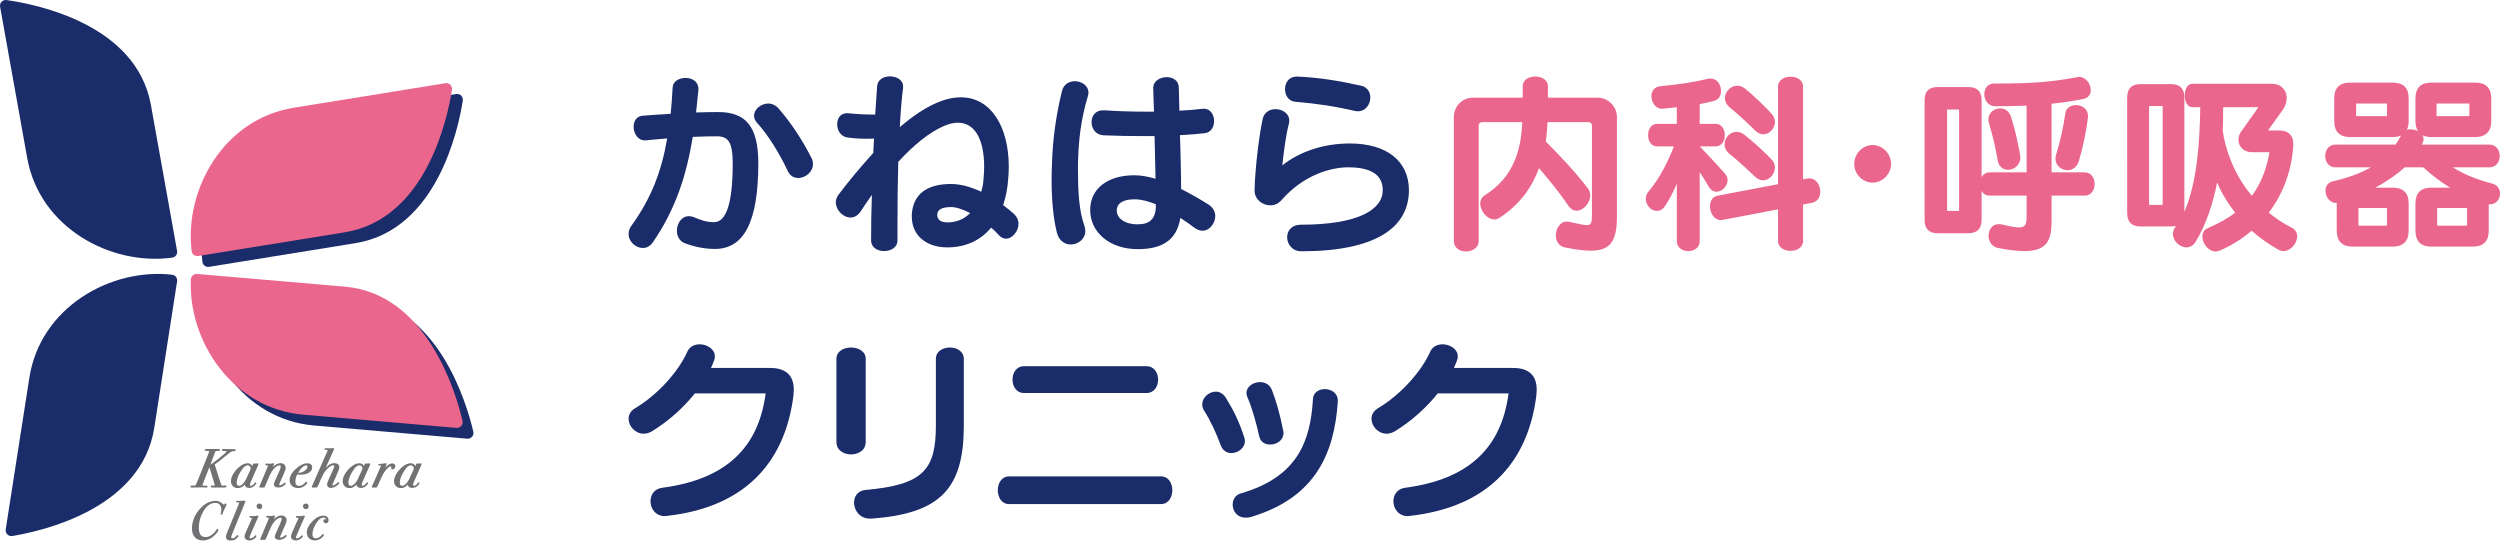 <?xml version="1.0" encoding="utf-8"?>
<!-- Generator: Adobe Illustrator 16.2.1, SVG Export Plug-In . SVG Version: 6.00 Build 0)  -->
<!DOCTYPE svg PUBLIC "-//W3C//DTD SVG 1.1//EN" "http://www.w3.org/Graphics/SVG/1.1/DTD/svg11.dtd">
<svg version="1.1" xmlns="http://www.w3.org/2000/svg" xmlns:xlink="http://www.w3.org/1999/xlink" x="0px" y="0px" width="740px"
	 height="160px" viewBox="0 0 740 160" enable-background="new 0 0 740 160" xml:space="preserve">
<g id="レイヤー_1">
</g>
<g id="ヘッダー">
	<g>
		<g>
			<path fill="#1A2C69" d="M61.875,78.983c-0.959,0.154-1.844-0.528-1.959-1.494c-2.148-18.035,9.34-39.019,30.238-42.398
				l44.889-7.259c1.141-0.185,2.125,0.796,1.945,1.938c-1.342,8.569-7.703,38.312-31.781,42.206L61.875,78.983z"/>
			<path fill="#1A2C69" d="M61.539,84.289c-0.969-0.085-1.799,0.663-1.844,1.634c-0.801,18.145,12.219,38.216,33.309,40.03
				l45.305,3.899c1.15,0.099,2.061-0.953,1.797-2.077c-1.975-8.444-10.535-37.634-34.834-39.724L61.539,84.289z"/>
			<path fill="#1A2C69" d="M52.418,74.278c0.174,0.958-0.494,1.854-1.459,1.986c-17.994,2.456-39.174-8.674-42.908-29.51
				L0.027,1.996c-0.205-1.137,0.76-2.139,1.902-1.979c8.592,1.195,38.439,7.05,42.742,31.059L52.418,74.278z"/>
			<path fill="#1A2C69" d="M52.424,83.263c0.152-0.962-0.537-1.842-1.504-1.952c-18.045-2.048-38.965,9.561-42.225,30.478
				l-7.006,44.931c-0.178,1.14,0.809,2.118,1.949,1.934c8.561-1.39,38.268-7.921,42.025-32.02L52.424,83.263z"/>
			<path fill="#EB668D" d="M58.672,75.778c-0.957,0.156-1.844-0.526-1.957-1.494c-2.152-18.033,9.338-39.017,30.234-42.396
				l44.891-7.259c1.141-0.185,2.125,0.796,1.947,1.938c-1.344,8.569-7.705,38.312-31.785,42.206L58.672,75.778z"/>
			<path fill="#EB668D" d="M58.336,81.085c-0.969-0.084-1.799,0.662-1.844,1.637c-0.803,18.143,12.219,38.215,33.309,40.028
				l45.305,3.899c1.15,0.098,2.061-0.953,1.797-2.078c-1.975-8.445-10.533-37.633-34.834-39.725L58.336,81.085z"/>
			<path fill="#737074" d="M61,144.321c0.393,0,0.453-0.185,0.453-0.293c0-0.277-0.42-0.277-0.598-0.277H60.25
				c-0.312,0-0.312-0.104-0.312-0.153c0.002-0.039,0.047-0.232,0.406-1.146l1.496-3.819c0.059-0.151,0.102-0.246,0.129-0.304
				c0.043,0.074,0.102,0.215,0.18,0.486l1.227,4.083c0.105,0.383,0.176,0.639,0.199,0.729c0,0.046,0,0.124-0.23,0.124h-0.213
				c-0.107-0.031-0.227-0.047-0.359-0.047c-0.35,0-0.373,0.241-0.373,0.316c0,0.199,0.184,0.301,0.547,0.301h3.381
				c0.203,0,0.734-0.002,0.734-0.341c0-0.133-0.084-0.276-0.324-0.276h-0.158c-0.014,0-0.025,0.001-0.039,0.006
				c-0.107,0.028-0.199,0.041-0.279,0.041h-0.127c-0.396,0-0.512-0.071-0.543-0.103c-0.039-0.035-0.145-0.182-0.334-0.8
				l-1.594-4.991l-0.115-0.338c0.031-0.046,0.152-0.181,0.609-0.479c0.277-0.181,0.547-0.378,0.795-0.586l1.211-0.992
				c1.098-0.898,1.779-1.438,2.029-1.604c0.324-0.218,0.648-0.328,0.967-0.328c0.186,0,0.631,0,0.631-0.292
				s-0.459-0.292-0.678-0.292c-0.582,0-1.17-0.006-1.768-0.018c-0.598-0.011-0.914-0.015-0.959-0.015h-0.221
				c-0.408,0-0.451,0.238-0.451,0.339c0,0.062,0.021,0.262,0.338,0.262l0.27-0.002c0.082-0.008,0.203-0.014,0.354-0.014
				c0.131,0,0.346,0.016,0.346,0.121c0,0.101-0.047,0.198-0.137,0.297c-0.117,0.125-0.443,0.424-1.34,1.149l-1.383,1.131
				l-0.52,0.408l-1.094,0.767c-0.098,0.045-0.188,0.096-0.262,0.151c0.012-0.03,0.023-0.062,0.037-0.091l1.018-2.736l0.33-0.909
				c0.051-0.127,0.158-0.213,0.33-0.261c0.121-0.031,0.307-0.051,0.559-0.061c0.219-0.006,0.625-0.017,0.625-0.283
				c0-0.248-0.373-0.269-0.754-0.269h-3.094c-0.398,0-0.787,0.021-0.787,0.275c0,0.061,0.025,0.117,0.068,0.161
				c0.068,0.067,0.201,0.133,0.648,0.133c0.037,0,0.08,0,0.127-0.002c0.393-0.004,0.484,0.063,0.52,0.095
				c0.012,0.011,0.018,0.023,0.021,0.04c-0.105,0.313-0.25,0.704-0.436,1.159l-2.9,7.284c-0.348,0.883-0.508,1.233-0.586,1.378
				c-0.074,0.146-0.121,0.194-0.141,0.208c-0.043,0.039-0.176,0.105-0.568,0.105h-0.574c-0.346,0-0.371,0.225-0.371,0.292
				c0,0.084,0.039,0.278,0.391,0.278l3.131-0.049L61,144.321z"/>
			<path fill="#737074" d="M68.357,142.438c0,0.588,0.191,1.081,0.57,1.465c0.377,0.383,0.869,0.577,1.461,0.577
				c0.764,0,1.459-0.35,2.066-1.039c0.006,0.295,0.131,0.536,0.367,0.719c0.232,0.182,0.533,0.271,0.896,0.271
				c0.691,0,1.289-0.268,1.781-0.797c0.271-0.293,0.391-0.495,0.391-0.659c0-0.125-0.086-0.212-0.211-0.212
				c-0.117,0-0.211,0.095-0.312,0.239c-0.383,0.527-0.76,0.796-1.121,0.796c-0.195,0-0.266-0.069-0.266-0.264
				c0-0.222,0.098-0.555,0.287-0.99l2.104-4.767c0.135-0.294,0.145-0.352,0.145-0.396c0-0.157-0.1-0.262-0.248-0.262
				c-0.057,0-0.119,0.019-0.164,0.048c-0.109,0.042-0.279,0.064-0.486,0.064c-0.039,0-0.104-0.012-0.195-0.029
				c-0.076-0.016-0.176-0.035-0.219-0.035c-0.172,0-0.279,0.18-0.361,0.34l-0.217,0.46c-0.207-0.558-0.678-0.848-1.383-0.848
				c-0.799,0-1.68,0.419-2.619,1.247c-0.68,0.606-1.234,1.283-1.643,2.009C68.568,141.119,68.357,141.813,68.357,142.438
				 M70.803,143.799c-0.32,0-0.744-0.097-0.744-0.932c0-0.569,0.168-1.249,0.498-2.016c0.33-0.772,0.779-1.518,1.332-2.217
				c0.469-0.593,0.932-0.881,1.418-0.881c0.268,0,0.48,0.082,0.648,0.256c0.17,0.176,0.256,0.401,0.256,0.691
				c0,0.062-0.035,0.209-0.197,0.558l-1.238,2.67c-0.262,0.543-0.586,0.999-0.967,1.354
				C71.439,143.626,71.102,143.799,70.803,143.799 M76.365,137.383"/>
			<path fill="#737074" d="M77.004,144.306h1.082c0.23,0,0.318-0.257,0.346-0.33l1.303-3.029c0.408-0.934,0.859-1.67,1.344-2.188
				c0.631-0.668,1.17-1.006,1.617-1.006c0.289,0,0.406,0.115,0.406,0.396c0,0.154-0.076,0.513-0.449,1.349l-1.273,2.866
				c-0.217,0.492-0.32,0.817-0.32,1.023c0,0.274,0.133,0.502,0.391,0.676c0.242,0.16,0.549,0.242,0.906,0.242
				c0.574,0,1.123-0.176,1.627-0.522c0.42-0.286,0.596-0.491,0.596-0.68c0-0.114-0.078-0.229-0.248-0.229
				c-0.061,0-0.125,0.021-0.221,0.083c-0.691,0.577-1.055,0.698-1.234,0.698c-0.207,0-0.225-0.085-0.225-0.188
				c0-0.044,0.02-0.193,0.209-0.627l1.293-2.934c0.287-0.657,0.426-1.109,0.426-1.387c0-0.416-0.148-0.763-0.447-1.031
				c-0.291-0.266-0.672-0.4-1.135-0.4c-0.717,0-1.459,0.382-2.219,1.137l0.297-0.746c0.02-0.041,0.031-0.091,0.031-0.146
				c0-0.146-0.098-0.244-0.246-0.244c-0.033,0-0.082,0.008-0.203,0.062c-0.113,0.051-0.391,0.113-1.072,0.113
				c-0.08,0-0.195-0.011-0.344-0.03c-0.162-0.021-0.287-0.033-0.373-0.033c-0.309,0-0.324,0.216-0.324,0.259
				c0,0.304,0.453,0.318,0.623,0.324c0.1,0.004,0.166,0.013,0.209,0.021c-0.008,0.013-0.016,0.027-0.023,0.042l-2.434,5.831
				l-0.098,0.211c-0.049,0.066-0.076,0.127-0.076,0.188C76.744,144.191,76.824,144.306,77.004,144.306"/>
			<path fill="#737074" d="M88.252,144.48c0.646,0,1.275-0.216,1.873-0.646c0.555-0.396,0.811-0.72,0.811-1.019
				c0-0.136-0.094-0.229-0.229-0.229c-0.078,0-0.168,0.045-0.383,0.27c-0.578,0.636-1.18,0.958-1.783,0.958
				c-0.76,0-1.111-0.4-1.111-1.263c0-0.645,0.176-1.353,0.527-2.107c0.371,0.044,0.723,0.067,1.041,0.067
				c0.969,0,1.787-0.198,2.426-0.589c0.662-0.407,0.996-0.93,0.996-1.553c0-0.562-0.268-1.232-1.553-1.232
				c-0.924,0-1.982,0.504-3.143,1.497c-1.322,1.139-1.994,2.339-1.994,3.565c0,0.656,0.242,1.207,0.719,1.638
				C86.918,144.265,87.527,144.48,88.252,144.48 M90.988,138.099c0,0.513-0.295,0.945-0.902,1.324
				c-0.545,0.35-1.088,0.52-1.658,0.52c-0.062,0-0.125-0.002-0.186-0.003c0.459-0.804,0.961-1.419,1.49-1.834
				c0.295-0.233,0.605-0.352,0.912-0.352C90.887,137.754,90.988,137.854,90.988,138.099"/>
			<path fill="#737074" d="M100.074,139.609c0.254-0.589,0.377-1.04,0.377-1.383c0-0.338-0.145-0.616-0.432-0.827
				c-0.277-0.205-0.631-0.31-1.055-0.31c-0.516,0-1.016,0.154-1.484,0.462c-0.312,0.205-0.672,0.512-1.082,0.931l2.201-4.88
				c0.066-0.113,0.135-0.258,0.209-0.434c0.055-0.078,0.082-0.166,0.082-0.267c0-0.12-0.076-0.261-0.295-0.261
				c-0.043,0-0.133,0.008-0.268,0.021c-0.215,0.019-0.436,0.027-0.656,0.027h-1.354c-0.193,0-0.26,0.117-0.26,0.218
				c0,0.286,0.4,0.286,0.531,0.286c0.258,0,0.381,0.007,0.439,0.01c-0.008,0.031-0.043,0.15-0.227,0.562l-4.383,9.979
				c-0.107,0.246-0.123,0.327-0.123,0.378c0,0.095,0.068,0.198,0.213,0.198h1.1c0.09,0,0.219-0.012,0.291-0.09
				c0.047-0.041,0.09-0.11,0.213-0.396l1.033-2.328c0.35-0.784,0.633-1.341,0.871-1.699c0.238-0.354,0.598-0.764,1.072-1.217
				c0.598-0.565,1.098-0.853,1.492-0.853c0.268,0,0.377,0.1,0.377,0.345c0,0.039-0.025,0.22-0.344,0.91l-1.412,3.141
				c-0.266,0.596-0.395,1.007-0.395,1.258c0,0.308,0.107,0.561,0.318,0.753c0.207,0.19,0.48,0.287,0.816,0.287
				c0.652,0,1.375-0.333,2.154-0.992c0.252-0.214,0.354-0.354,0.354-0.479c0-0.144-0.094-0.244-0.227-0.244
				c-0.084,0-0.18,0.041-0.414,0.243c-0.734,0.628-1.145,0.761-1.357,0.761c-0.07,0-0.088-0.009-0.088-0.09
				c0-0.019,0.016-0.137,0.26-0.69L100.074,139.609z"/>
			<path fill="#737074" d="M109.176,137.169c-0.113,0.042-0.277,0.064-0.488,0.064c-0.035,0-0.1-0.012-0.191-0.03
				c-0.17-0.034-0.205-0.034-0.221-0.034c-0.168,0-0.279,0.18-0.359,0.34l-0.217,0.461c-0.209-0.557-0.678-0.85-1.385-0.85
				c-0.799,0-1.678,0.42-2.617,1.247c-0.68,0.604-1.232,1.28-1.641,2.01c-0.416,0.739-0.625,1.433-0.625,2.062
				c0,0.588,0.191,1.081,0.568,1.464c0.375,0.384,0.867,0.578,1.459,0.578c0.766,0,1.459-0.349,2.068-1.035
				c0.004,0.289,0.129,0.53,0.369,0.717c0.23,0.18,0.533,0.27,0.896,0.27c0.691,0,1.287-0.268,1.781-0.798
				c0.27-0.295,0.391-0.499,0.391-0.658c0-0.125-0.088-0.213-0.209-0.213c-0.119,0-0.213,0.096-0.312,0.24
				c-0.385,0.527-0.76,0.796-1.125,0.796c-0.193,0-0.266-0.068-0.266-0.264c0-0.228,0.1-0.56,0.289-0.991l2.105-4.766
				c0.141-0.311,0.141-0.363,0.141-0.396C109.588,137.11,109.299,137.088,109.176,137.169 M103.875,143.799
				c-0.316,0-0.744-0.096-0.744-0.932c0-0.572,0.166-1.251,0.498-2.016c0.332-0.772,0.783-1.519,1.336-2.217
				c0.465-0.593,0.926-0.881,1.416-0.881c0.264,0,0.475,0.084,0.646,0.256c0.166,0.174,0.254,0.405,0.254,0.691
				c0,0.053-0.025,0.194-0.193,0.558l-1.24,2.67c-0.26,0.544-0.584,1-0.967,1.355C104.512,143.626,104.178,143.799,103.875,143.799"
				/>
			<path fill="#737074" d="M117.016,138.021c0-0.55-0.332-0.852-0.932-0.852c-0.621,0-1.291,0.413-2.037,1.258l0.186-0.447
				c0.184-0.465,0.217-0.58,0.217-0.646c0-0.146-0.1-0.244-0.246-0.244c-0.018,0-0.033,0-0.199,0.042
				c-0.119,0.048-0.398,0.108-1.064,0.134c-0.783,0.031-0.973,0.087-0.973,0.277c0,0.077,0.039,0.26,0.389,0.26h0.16
				c0.107,0,0.186-0.007,0.203-0.017h0.068c0.012,0,0.021,0.002,0.031,0.002l-2.656,6.047l-0.068,0.138
				c-0.049,0.052-0.072,0.1-0.072,0.15s0.021,0.214,0.293,0.214h0.098c0.012,0,0.025-0.001,0.039-0.005
				c0.1-0.029,0.23-0.042,0.391-0.042c0.104,0,0.258,0.015,0.494,0.047c0.145,0,0.264-0.132,0.408-0.454l1.146-2.517
				c0.475-1.052,0.992-1.882,1.531-2.465c0.652-0.698,1.002-0.845,1.184-0.845c0.174,0,0.234,0.06,0.234,0.234
				c0,0.038-0.008,0.082-0.029,0.145l-0.033,0.19c0,0.075,0.025,0.324,0.404,0.324c0.223,0,0.422-0.095,0.588-0.28
				C116.934,138.485,117.016,138.268,117.016,138.021"/>
			<path fill="#737074" d="M124.652,137.778c0.141-0.311,0.141-0.363,0.141-0.396c0.004-0.271-0.285-0.294-0.41-0.213
				c-0.111,0.042-0.277,0.064-0.486,0.064c-0.037,0-0.104-0.012-0.195-0.03c-0.168-0.034-0.205-0.034-0.221-0.034
				c-0.166,0-0.275,0.18-0.359,0.34l-0.215,0.461c-0.207-0.557-0.678-0.85-1.385-0.85c-0.797,0-1.678,0.42-2.619,1.247
				c-0.678,0.606-1.232,1.283-1.641,2.01c-0.414,0.742-0.623,1.437-0.623,2.062c0,0.588,0.191,1.081,0.57,1.465
				c0.377,0.383,0.869,0.577,1.459,0.577c0.764,0,1.457-0.349,2.066-1.035c0.004,0.291,0.131,0.532,0.371,0.715
				c0.229,0.182,0.531,0.271,0.895,0.271c0.689,0,1.289-0.268,1.783-0.798c0.27-0.295,0.389-0.499,0.389-0.658
				c0-0.125-0.088-0.213-0.209-0.213c-0.119,0-0.213,0.096-0.314,0.24c-0.383,0.527-0.762,0.796-1.121,0.796
				c-0.197,0-0.266-0.068-0.266-0.264c0-0.228,0.096-0.56,0.287-0.991L124.652,137.778z M119.084,143.799
				c-0.318,0-0.746-0.096-0.746-0.932c0-0.572,0.168-1.251,0.498-2.016c0.332-0.772,0.779-1.519,1.336-2.217
				c0.465-0.593,0.926-0.881,1.416-0.881c0.264,0,0.475,0.084,0.648,0.256c0.168,0.174,0.254,0.399,0.254,0.691
				c0,0.053-0.027,0.194-0.197,0.558l-1.24,2.67c-0.258,0.544-0.584,1-0.965,1.355C119.719,143.626,119.383,143.799,119.084,143.799
				"/>
			<path fill="#737074" d="M66.559,149.113c-0.012,0.009-0.021,0.021-0.027,0.032c-0.082,0.146-0.17,0.229-0.236,0.229
				c-0.068,0-0.141-0.035-0.223-0.107c-0.438-0.375-0.779-0.625-1.018-0.753c-0.338-0.169-0.762-0.255-1.248-0.255
				c-1.734,0-3.354,0.863-4.807,2.568c-1.445,1.697-2.18,3.583-2.18,5.602c0,1.095,0.285,1.966,0.846,2.59
				c0.561,0.631,1.348,0.951,2.33,0.951c1.389,0,2.629-0.57,3.699-1.697c0.834-0.893,0.93-1.237,0.93-1.419
				c0-0.201-0.129-0.273-0.242-0.273c-0.16,0-0.309,0.135-0.48,0.438c-0.346,0.605-0.918,1.142-1.701,1.591
				c-0.418,0.239-0.875,0.36-1.357,0.36c-1.338,0-1.988-0.909-1.988-2.781c0-1.806,0.52-3.541,1.539-5.154
				c0.914-1.443,2.047-2.176,3.367-2.176c0.543,0,0.959,0.173,1.275,0.524c0.311,0.354,0.471,0.845,0.471,1.463
				c0,0.306-0.031,0.554-0.088,0.737c-0.119,0.367-0.119,0.413-0.119,0.443c0,0.228,0.15,0.309,0.275,0.309
				c0.16,0,0.275-0.124,0.336-0.368c0.094-0.366,0.383-1.024,0.863-1.96c0.176-0.336,0.262-0.57,0.262-0.737
				C67.031,149.025,66.756,148.914,66.559,149.113 M66.885,149.27h0.002H66.885z"/>
			<path fill="#737074" d="M70.295,158.38c-0.088,0-0.178,0.053-0.416,0.339c-0.352,0.41-0.699,0.617-1.035,0.617
				c-0.424,0-0.424-0.191-0.424-0.282c0-0.115,0.064-0.417,0.385-1.202l3.57-8.714c0.078-0.172,0.129-0.303,0.164-0.387
				c0.076-0.193,0.088-0.237,0.088-0.278c0-0.135-0.084-0.277-0.322-0.277c-0.045,0-0.127,0.007-0.258,0.021
				c-0.217,0.026-0.555,0.041-1.004,0.041h-0.875c-0.281,0-0.293,0.188-0.293,0.226c0,0.213,0.262,0.249,0.854,0.249
				c0.064,0,0.109,0.007,0.133,0.013c-0.006,0.011-0.01,0.022-0.02,0.037l-3.57,8.74c-0.275,0.671-0.408,1.112-0.408,1.352
				c0,0.513,0.252,1.126,1.455,1.126c0.672,0,1.232-0.195,1.66-0.579c0.408-0.356,0.58-0.589,0.58-0.781
				C70.559,158.485,70.453,158.38,70.295,158.38"/>
			<path fill="#737074" d="M77.6,149.891c0-0.538-0.275-0.835-0.773-0.835c-0.568,0-0.881,0.285-0.881,0.803
				c0,0.242,0.086,0.447,0.254,0.609c0.166,0.159,0.377,0.24,0.627,0.24C77.324,150.708,77.6,150.419,77.6,149.891"/>
			<path fill="#737074" d="M76.238,152.593c-0.062,0-0.139,0.021-0.279,0.075c-0.109,0.047-0.354,0.102-0.885,0.102
				c-0.32,0-0.553-0.011-0.693-0.031c-0.166-0.021-0.254-0.032-0.262-0.032c-0.168,0-0.277,0.11-0.277,0.282
				c0,0.058,0.023,0.197,0.266,0.255c0.322,0.021,0.469,0.055,0.537,0.076c-0.084,0.111-0.15,0.259-0.199,0.432l-1.658,3.698
				c-0.277,0.625-0.414,1.067-0.414,1.352c0,0.341,0.139,0.628,0.416,0.849c0.266,0.211,0.602,0.32,1.008,0.32
				c0.602,0,1.141-0.203,1.611-0.603c0.348-0.293,0.5-0.501,0.5-0.68c0-0.147-0.098-0.246-0.244-0.246
				c-0.105,0-0.209,0.075-0.344,0.253c-0.131,0.182-0.311,0.335-0.545,0.465c-0.248,0.129-0.451,0.193-0.625,0.193
				c-0.217,0-0.297-0.076-0.297-0.281c0-0.052,0.033-0.252,0.354-0.987l1.832-4.185c0.168-0.385,0.287-0.641,0.363-0.768
				c0.068-0.128,0.094-0.201,0.094-0.262C76.496,152.702,76.395,152.593,76.238,152.593"/>
			<path fill="#737074" d="M84.424,155.397c0.289-0.658,0.428-1.112,0.428-1.39c0-0.416-0.152-0.763-0.449-1.031
				c-0.287-0.265-0.672-0.396-1.133-0.396c-0.721,0-1.465,0.38-2.217,1.134l0.295-0.749c0.02-0.042,0.027-0.089,0.027-0.144
				c0-0.146-0.096-0.241-0.242-0.241c-0.033,0-0.086,0.005-0.205,0.061c-0.115,0.051-0.389,0.113-1.072,0.113
				c-0.078,0-0.193-0.011-0.346-0.031c-0.168-0.022-0.291-0.034-0.371-0.034c-0.307,0-0.32,0.217-0.32,0.26
				c0,0.306,0.449,0.319,0.615,0.324c0.105,0.005,0.172,0.013,0.213,0.022c-0.008,0.014-0.016,0.025-0.025,0.042l-2.436,5.833
				l-0.092,0.207c-0.055,0.071-0.08,0.13-0.08,0.188c0,0.104,0.07,0.228,0.262,0.228h1.084c0.229,0,0.32-0.254,0.344-0.329
				l1.305-3.027c0.408-0.937,0.859-1.674,1.344-2.188c0.629-0.667,1.17-1.005,1.613-1.005c0.293,0,0.408,0.114,0.408,0.395
				c0,0.218-0.15,0.671-0.449,1.351l-1.275,2.866c-0.215,0.493-0.316,0.818-0.316,1.021c0,0.274,0.135,0.507,0.387,0.676
				c0.246,0.163,0.541,0.242,0.906,0.242c0.574,0,1.123-0.175,1.631-0.519c0.412-0.284,0.596-0.496,0.596-0.683
				c0-0.115-0.078-0.229-0.248-0.229c-0.074,0-0.141,0.031-0.225,0.083c-0.691,0.578-1.053,0.698-1.232,0.698
				c-0.188,0-0.225-0.065-0.225-0.188c0-0.054,0.027-0.208,0.211-0.628L84.424,155.397z"/>
			<path fill="#737074" d="M91.338,149.891c0-0.538-0.275-0.835-0.771-0.835c-0.566,0-0.881,0.285-0.881,0.803
				c0,0.242,0.086,0.445,0.252,0.609c0.164,0.159,0.377,0.24,0.629,0.24C91.062,150.708,91.338,150.419,91.338,149.891"/>
			<path fill="#737074" d="M89.979,152.593c-0.064,0-0.143,0.023-0.279,0.075c-0.111,0.047-0.355,0.102-0.887,0.102
				c-0.316,0-0.555-0.011-0.695-0.031c-0.164-0.021-0.248-0.032-0.26-0.032c-0.168,0-0.273,0.11-0.273,0.282
				c0,0.058,0.021,0.197,0.264,0.255c0.318,0.021,0.465,0.053,0.535,0.076c-0.08,0.108-0.148,0.255-0.199,0.431l-1.656,3.699
				c-0.279,0.62-0.412,1.062-0.412,1.352c0,0.341,0.137,0.628,0.414,0.849c0.266,0.211,0.604,0.32,1.01,0.32
				c0.598,0,1.139-0.203,1.613-0.604c0.344-0.295,0.498-0.504,0.498-0.679c0-0.147-0.102-0.246-0.248-0.246
				c-0.107,0-0.207,0.075-0.346,0.254c-0.123,0.177-0.307,0.333-0.547,0.464c-0.234,0.128-0.447,0.193-0.619,0.193
				c-0.219,0-0.297-0.076-0.297-0.281c0-0.052,0.035-0.252,0.354-0.987l1.83-4.185c0.182-0.408,0.293-0.649,0.363-0.765
				c0.07-0.126,0.096-0.202,0.096-0.265C90.236,152.702,90.137,152.593,89.979,152.593"/>
			<path fill="#737074" d="M95.779,152.626c-1.078,0-2.133,0.5-3.133,1.489c-1.213,1.189-1.832,2.376-1.832,3.526
				c0,0.697,0.23,1.266,0.68,1.689c0.443,0.423,1.039,0.639,1.768,0.639c0.791,0,1.514-0.317,2.145-0.945
				c0.316-0.313,0.459-0.531,0.459-0.704c0-0.168-0.113-0.244-0.227-0.244c-0.117,0-0.232,0.075-0.371,0.242
				c-0.584,0.686-1.162,1.034-1.721,1.034c-0.723,0-1.062-0.377-1.062-1.188c0-1.005,0.373-2.106,1.109-3.275
				c0.701-1.114,1.424-1.679,2.152-1.679c0.225,0,0.43,0.058,0.615,0.176c0.238,0.153,0.238,0.285,0.238,0.328v0.016
				c-0.031-0.01-0.068-0.023-0.109-0.042c-0.014-0.005-0.025-0.008-0.041-0.009l-0.145-0.017c-0.367,0-0.58,0.192-0.58,0.531
				c0,0.18,0.076,0.343,0.225,0.479c0.145,0.142,0.312,0.211,0.5,0.211c0.301,0,0.801-0.119,0.801-0.929
				c0-0.396-0.141-0.72-0.416-0.967C96.562,152.748,96.209,152.626,95.779,152.626"/>
		</g>
		<g>
			<g>
				<path fill="#1A2C69" d="M211.598,73.688c-3.5,0-6.711-0.862-8.836-1.665c-1.664-0.632-2.406-2.181-2.406-3.729
					c0-2.123,1.373-4.305,3.555-4.305c0.516,0,1.031,0.114,1.605,0.345c1.951,0.859,3.732,1.435,5.797,1.435
					c3.617,0,5.568-5.396,5.568-17.447c0-6.429-1.434-7.978-4.705-7.978c-2.008,0-4.477,0.055-7.117,0.17
					c-1.898,11.479-5.053,21.352-11.824,31.224c-0.805,1.147-1.836,1.666-2.928,1.666c-2.123,0-4.248-1.84-4.248-4.133
					c0-0.804,0.23-1.606,0.805-2.411c5.855-8.094,8.953-16.07,10.617-25.885c-2.066,0.172-4.188,0.344-6.369,0.572h-0.287
					c-2.066,0-3.273-2.121-3.273-4.018c0-1.607,0.805-3.099,2.584-3.271c2.811-0.229,5.623-0.4,8.379-0.573
					c0.232-2.469,0.459-4.993,0.574-7.691c0.057-1.95,1.951-2.927,3.844-2.927c1.896,0,3.789,1.035,3.789,3.214v0.345
					c-0.229,2.296-0.459,4.533-0.686,6.657c2.35-0.058,4.59-0.114,6.541-0.114c7.977,0,11.881,4.018,11.881,15.153
					C224.457,66.17,219.98,73.688,211.598,73.688 M236.279,52.682c-1.203,0-2.41-0.575-3.1-2.067
					c-2.525-5.396-5.971-10.848-9.068-14.233c-0.631-0.688-0.918-1.435-0.918-2.124c0-1.894,2.066-3.613,4.191-3.613
					c1.088,0,2.18,0.457,3.098,1.491c3.443,3.96,6.832,8.953,9.701,14.579c0.344,0.629,0.457,1.261,0.457,1.834
					C240.641,50.902,238.402,52.682,236.279,52.682"/>
				<path fill="#1A2C69" d="M297.797,70.646c-0.688,0-1.436-0.288-2.066-0.978c-0.689-0.803-1.492-1.549-2.354-2.293
					c-2.988,3.614-7.289,5.853-13.029,5.853c-5.738,0-10.445-3.214-10.445-9.067v-0.747c0.404-5.97,4.477-8.954,11.592-8.954
					c2.93,0,6.029,0.92,8.953,2.295c0.174-0.629,0.344-1.204,0.461-1.893c0.117-0.632,0.17-1.32,0.229-2.008
					c0.115-1.207,0.174-2.354,0.174-3.445c0-8.437-2.928-13.086-7.748-13.086c-1.322,0-2.756,0.346-4.303,1.032
					c-4.135,1.839-8.67,5.396-13.375,10.562c-0.172,5.969-0.23,12.168-0.23,17.908v5.165v0.172c0,2.066-1.951,3.156-3.959,3.156
					c-1.951,0-3.848-1.032-3.848-3.156v-0.114c0-3.962,0.059-8.553,0.23-13.372c-1.088,1.548-2.182,3.155-3.271,4.819
					c-0.859,1.32-1.949,1.894-3.041,1.894c-2.182,0-4.363-2.181-4.363-4.533c0-0.747,0.287-1.551,0.805-2.238
					c3.213-4.248,6.717-8.438,10.273-12.34c0.057-1.436,0.172-2.868,0.229-4.249c-2.984,0.116-5.334,0-7.92-0.341
					c-1.949-0.29-2.984-2.126-2.984-3.903c0-1.665,0.918-3.271,2.871-3.271h0.402c2.754,0.285,4.934,0.4,7.979,0.4
					c0.229-3.387,0.4-6.313,0.572-8.438c0.174-1.952,1.949-2.869,3.787-2.869c1.953,0,3.9,1.032,3.9,2.983v0.402
					c-0.4,3.042-0.744,7.06-0.973,11.651c3.672-3.157,7.348-5.684,10.848-7.175c2.641-1.146,5.049-1.664,7.232-1.664
					c8.953,0,14.176,8.783,14.176,20.546c0,1.208-0.059,2.411-0.174,3.619c-0.172,2.695-0.686,5.335-1.492,7.746
					c1.092,0.804,2.123,1.664,3.1,2.525c0.979,0.861,1.436,1.951,1.436,3.042C301.469,68.465,299.631,70.646,297.797,70.646
					 M281.553,61.291c-2.697,0-4.133,0.745-4.133,2.237c0,1.722,1.264,2.297,3.043,2.297c2.697,0,4.936-0.978,6.715-2.757
					C285.051,61.979,283.045,61.291,281.553,61.291"/>
				<path fill="#1A2C69" d="M322.062,28.287c-2.297,7.635-2.812,13.718-2.984,20.318v1.722c0,6.027,0.287,11.939,1.838,16.302
					c0.23,0.63,0.342,1.204,0.342,1.722c0,2.41-2.123,4.018-4.305,4.018c-1.721,0-3.5-1.033-4.133-3.559
					c-1.088-4.421-1.549-9.987-1.549-15.67c0-1.55,0.059-3.1,0.117-4.648c0.172-6.602,1.088-14.061,2.984-21.639
					c0.516-1.951,2.121-2.812,3.785-2.812c2.008,0,4.018,1.322,4.018,3.329C322.176,27.656,322.176,27.944,322.062,28.287
					 M355.928,68.294c-0.748,0-1.551-0.289-2.355-0.861c-1.205-0.92-2.641-1.953-4.189-2.93c-1.146,7.178-6.143,9.242-12.627,9.242
					c-8.264,0-14.062-4.936-14.062-11.595c0-6.37,5.223-10.272,13.088-10.272c1.951,0,4.133,0.4,6.256,1.033
					c-0.059-3.847-0.174-8.323-0.287-12.628h-3.445c-3.787,0-7.746-0.057-11.652-0.228c-2.352-0.115-3.557-2.011-3.557-3.904
					c0-1.778,1.09-3.5,3.389-3.5h0.344c4.131,0.285,8.32,0.4,12.396,0.4h2.354c-0.117-2.583-0.172-4.993-0.23-6.943V26.05
					c0-2.067,2.01-3.215,4.018-3.215c1.779,0,3.5,0.978,3.559,3.042c0.055,1.839,0.113,4.19,0.172,6.889
					c2.641-0.114,4.994-0.346,6.943-0.574h0.346c1.951,0,2.982,1.836,2.982,3.616c0,1.722-0.857,3.387-2.754,3.615
					c-2.123,0.229-4.59,0.461-7.348,0.575c0.117,2.811,0.174,5.739,0.232,8.493c0.057,2.699,0.113,5.281,0.113,7.461
					c3.1,1.55,6.029,3.271,8.266,4.707c1.262,0.86,1.836,2.067,1.836,3.271C359.713,66.11,358.051,68.294,355.928,68.294
					 M342.152,60.487c-2.184-0.92-4.363-1.493-6.371-1.493c-3.389,0-5.223,1.206-5.223,3.329c0,2.238,2.293,4.075,6.197,4.075
					c3.443,0,5.396-1.433,5.396-5.739V60.487z"/>
				<path fill="#1A2C69" d="M385.188,74.377c-2.699,0-4.191-2.123-4.191-4.133c0-1.894,1.262-3.731,4.02-3.731
					c17.047,0,24.277-4.477,24.277-10.216c0-4.535-3.445-6.771-10.217-6.771c-5.279,0-13.318,2.294-19.857,9.815
					c-0.863,0.974-2.012,1.433-3.215,1.433c-2.355,0-4.65-1.779-4.65-4.362v-0.285c0.172-7.004,1.494-16.875,2.412-20.949
					c0.457-2.01,2.121-2.872,3.787-2.872c2.008,0,4.072,1.263,4.072,3.388c0,0.287-0.059,0.572-0.109,0.919
					c-0.863,3.214-1.496,8.034-1.955,12.339c5.223-4.188,12.455-6.486,19.975-6.486c11.076,0,17.504,5.338,17.504,13.833
					C417.039,67.316,407.283,74.377,385.188,74.377 M401.945,32.937c-0.344,0-0.633-0.057-0.975-0.113
					c-6.143-1.436-11.479-2.182-17.564-2.697c-2.008-0.174-3.043-1.953-3.043-3.732c0-1.893,1.152-3.731,3.445-3.731h0.23
					c6.484,0.29,12.34,1.265,18.826,2.701c1.893,0.399,2.754,1.949,2.754,3.499C405.619,30.87,404.24,32.937,401.945,32.937"/>
				<path fill="#EB668D" d="M470.865,74.204c-2.064,0-4.592-0.343-7.689-0.975c-1.838-0.346-2.641-1.953-2.641-3.561
					c0-2.008,1.205-4.073,3.215-4.073c0.227,0,0.457,0,0.689,0.056c2.637,0.574,4.244,0.978,5.223,0.978
					c1.49,0,1.549-0.919,1.549-3.561V37.185c0-0.631-0.402-1.033-1.033-1.033h-12.111c-0.113,1.951-0.229,3.789-0.516,5.738
					c4.705,4.708,8.838,9.127,12.51,13.948c0.461,0.631,0.635,1.318,0.635,2.01c0,2.237-2.07,4.532-4.02,4.532
					c-0.859,0-1.666-0.401-2.352-1.376c-2.697-3.962-5.799-7.749-8.783-11.25c-1.949,5.454-5.453,10.617-11.707,14.749
					c-0.461,0.289-0.977,0.463-1.496,0.463c-2.121,0-4.186-2.528-4.186-4.708c0-0.976,0.402-1.896,1.432-2.524
					c9.012-5.625,10.678-14.351,11.023-21.582h-11.881c-0.633,0-1.035,0.402-1.035,1.033v34.208c0,1.95-1.893,3.04-3.73,3.04
					c-1.836,0-3.615-1.032-3.615-3.04V34.658c0-3.328,2.582-5.739,5.568-5.739h14.807v-3.385c0-3.847,7.461-3.847,7.461,0v3.385
					h14.807c2.984,0,5.625,2.583,5.625,5.739v29.503C478.613,71.45,476.605,74.204,470.865,74.204"/>
				<path fill="#EB668D" d="M508.047,56.755c-0.805,0-1.664-0.458-2.295-1.549c-0.918-1.606-1.723-2.867-2.643-4.248v20.433
					c0,1.952-1.662,2.929-3.383,2.929c-1.668,0-3.387-0.977-3.387-2.929V54.403c-1.092,2.467-2.238,4.764-3.502,6.6
					c-0.689,1.035-1.549,1.435-2.41,1.435c-1.725,0-3.273-1.722-3.273-3.557c0-0.746,0.23-1.493,0.803-2.183
					c3.273-3.902,5.627-8.493,7.521-13.373h-5.051c-1.725,0-2.584-1.664-2.584-3.328c0-1.665,0.859-3.329,2.584-3.329h5.912v-4.936
					c-1.379,0.172-2.699,0.286-4.191,0.46h-0.285c-1.84,0-3.043-1.953-3.043-3.732c0-1.377,0.746-2.696,2.527-2.926
					c5.91-0.574,10.328-1.265,14.059-2.181c0.346-0.114,0.631-0.114,0.918-0.114c1.953,0,3.102,1.892,3.102,3.672
					c0,1.321-0.631,2.582-2.012,2.929c-1.49,0.399-2.811,0.688-4.305,0.973v5.855h4.768c3.557,0,3.557,6.657,0,6.657h-4.768
					c2.871,2.984,5.568,5.855,7.52,8.093c0.516,0.574,0.75,1.264,0.75,1.896C511.379,55.091,509.711,56.755,508.047,56.755
					 M536.342,60.028l-2.639,0.517v10.79c0,3.901-7.404,3.901-7.404,0v-9.356l-16.357,3.099c-0.172,0.059-0.402,0.059-0.574,0.059
					c-2.008,0-3.215-2.123-3.215-4.075c0-1.493,0.689-2.868,2.354-3.157l17.793-3.386V25.59c0-3.844,7.404-3.844,7.404,0v27.493
					l1.205-0.231c0.229-0.056,0.457-0.056,0.631-0.056c2.066,0,3.27,2.01,3.27,3.959C538.809,58.25,538.064,59.685,536.342,60.028
					 M521.881,53.37c-0.748,0-1.553-0.287-2.297-0.975c-2.814-2.7-5.338-4.994-7.693-6.891c-0.977-0.803-1.434-1.833-1.434-2.81
					c0-1.896,1.607-3.675,3.559-3.675c0.744,0,1.551,0.287,2.297,0.861c2.699,2.068,5.912,5.051,8.15,7.403
					c0.631,0.689,0.916,1.493,0.916,2.296C525.379,51.476,523.773,53.37,521.881,53.37 M521.936,39.767
					c-0.803,0-1.549-0.342-2.297-1.031c-2.693-2.643-5.279-4.994-7.689-7.003c-0.977-0.804-1.377-1.78-1.377-2.696
					c0-1.896,1.721-3.674,3.674-3.674c0.746,0,1.547,0.287,2.352,0.917c2.814,2.295,5.738,5.168,7.807,7.403
					c0.689,0.747,0.975,1.606,0.975,2.41C525.379,37.989,523.773,39.767,521.936,39.767"/>
				<path fill="#EB668D" d="M554.299,54.059c-2.982,0-5.449-2.525-5.449-5.567c0-2.986,2.467-5.566,5.449-5.566
					c2.93,0,5.455,2.58,5.455,5.566C559.754,51.533,557.229,54.059,554.299,54.059"/>
				<path fill="#EB668D" d="M616.793,29.263c-2.984,0.633-6.139,1.092-9.525,1.438v20.318h9.816c3.902,0,3.902,6.885,0,6.885h-9.816
					v7.806c0,5.798-1.781,8.61-8.035,8.61c-2.066,0-4.646-0.288-7.805-0.919c-1.895-0.345-2.814-2.01-2.814-3.617
					c0-1.776,1.033-3.44,3.045-3.44c0.285,0,0.629,0.058,0.975,0.113c2.236,0.516,3.846,0.86,4.936,0.86
					c1.895,0,2.297-0.916,2.297-3.042v-6.371h-10.906c-0.4,0-0.748-0.057-1.033-0.172c-0.633-0.229-1.092-0.689-1.377-1.205v8.551
					c0,2.641-1.32,3.961-3.959,3.961h-9.012c-2.639,0-3.902-1.32-3.902-3.961V29.666c0-2.641,1.264-3.902,3.902-3.902h9.012
					c2.639,0,3.959,1.262,3.959,3.902v22.786c0.459-0.861,1.262-1.434,2.41-1.434h10.906V31.272
					c-2.871,0.116-5.914,0.175-9.242,0.175c-2.182,0-3.271-1.84-3.271-3.561c0-1.607,0.918-3.156,2.871-3.156
					c11.02,0,16.758-0.401,24.678-1.896c0.174-0.057,0.346-0.057,0.576-0.057c1.951,0,3.385,2.066,3.385,3.904
					C618.861,27.887,618.23,28.919,616.793,29.263 M579.891,32.42h-3.559v30.018h3.559V32.42z M594.354,50.271
					c-1.377,0-2.695-0.859-3.039-2.756c-0.691-4.018-1.324-6.887-2.584-11.075c-0.117-0.403-0.172-0.747-0.172-1.092
					c0-1.952,1.721-3.271,3.498-3.271c1.322,0,2.641,0.746,3.217,2.524c1.092,3.501,2.008,7.29,2.695,11.366
					c0.059,0.227,0.059,0.457,0.059,0.63C598.027,48.893,596.135,50.271,594.354,50.271 M618,35.003
					c-0.459,3.903-1.492,8.781-2.641,12.628c-0.574,1.893-1.951,2.755-3.385,2.755c-1.779,0-3.559-1.378-3.559-3.388
					c0-0.345,0.059-0.745,0.172-1.147c1.148-3.729,2.123-7.861,2.758-12.339c0.225-1.607,1.662-2.411,3.154-2.411
					c1.723,0,3.559,1.092,3.559,3.329C618.059,34.602,618,34.776,618,35.003"/>
				<path fill="#EB668D" d="M675.9,74.318c-0.459,0-0.975-0.114-1.49-0.399c-2.984-1.665-5.629-3.618-7.922-5.625
					c-2.695,2.294-5.797,4.303-9.355,5.852c-0.459,0.173-0.861,0.287-1.32,0.287c-2.18,0-3.904-2.41-3.904-4.418
					c0-1.033,0.463-2.01,1.551-2.47c3.158-1.376,5.971-2.869,8.15-4.591c-2.123-2.696-4.074-5.854-5.338-8.954
					c-1.146,5.855-3.1,12.226-6.369,17.564c-0.688,1.146-1.723,1.665-2.699,1.665c-1.951,0-4.018-1.837-4.018-3.962
					c0-0.803,0.287-1.606,0.92-2.41c-0.459,0.114-0.92,0.173-1.494,0.173h-9.008c-2.641,0-3.963-1.32-3.963-3.962V28.862
					c0-2.64,1.322-3.961,3.963-3.961h9.008c2.641,0,3.961,1.321,3.961,3.961v33.863c3.787-8.898,4.533-20.375,4.707-30.992h-2.354
					c-2.988,0-2.988-6.947,0-6.947h23.477c2.809,0,4.475,1.894,4.475,4.248c0,1.092-0.344,2.296-1.148,3.443l-4.42,6.143h3.445
					c2.582,0,4.076,1.491,4.076,3.96v0.519c-0.52,7.46-2.986,14.23-7.293,19.855c2.012,1.607,4.25,3.156,6.773,4.422
					c1.15,0.571,1.666,1.548,1.666,2.582C679.977,72.022,678.023,74.318,675.9,74.318 M640.146,31.388h-4.02v29.271h4.02V31.388z
					 M666.602,45.047c-2.578,0-4.016-1.722-4.016-3.674c0-0.686,0.172-1.489,0.629-2.179l5.281-7.461h-10.443
					c0,2.294,0,4.647-0.115,7c0.688,5.109,3.1,12.629,8.605,19.227c2.703-3.615,4.307-7.805,5.227-12.913H666.602z"/>
				<path fill="#EB668D" d="M737.018,60.487h-0.346v7.749c0,3.154-1.607,4.762-4.764,4.762h-12.225
					c-3.156,0-4.705-1.607-4.705-4.762v-7.979c0-3.156,1.549-4.707,4.705-4.707h5.562c-2.75-1.665-5.332-3.616-7.975-6.027h-5.451
					c-2.355,2.124-5.453,4.306-8.781,6.027h5.164c3.156,0,4.764,1.551,4.764,4.707v7.979c0,3.154-1.607,4.762-4.764,4.762h-11.822
					c-3.154,0-4.705-1.607-4.705-4.762v-8.152h-0.117c-2.008,0-3.213-1.894-3.213-3.615c0-1.263,0.631-2.41,2.01-2.754
					c4.477-1.033,8.379-2.41,11.42-4.191h-10.502c-4.02,0-4.02-6.715,0-6.715h17.793c0.57-0.86,1.146-1.722,1.662-2.697
					c-0.688,0.286-1.549,0.459-2.525,0.459h-12.568c-3.1,0-4.705-1.607-4.705-4.764v-6.716c0-3.099,1.605-4.648,4.705-4.648h12.568
					c3.156,0,4.764,1.55,4.764,4.648v6.716c0,1.035-0.172,1.894-0.518,2.584c0.346-0.114,0.689-0.114,1.033-0.114
					c0.807,0,1.549,0.172,2.238,0.572c-0.457-0.746-0.742-1.78-0.742-3.042v-6.716c0-3.099,1.605-4.648,4.705-4.648h12.971
					c3.098,0,4.76,1.55,4.76,4.648v6.716c0,3.156-1.662,4.764-4.76,4.764h-12.971c-1.031,0-1.893-0.173-2.584-0.515
					c0.172,0.342,0.287,0.746,0.287,1.146c0,0.518-0.172,1.034-0.574,1.607h20.09c4.016,0,4.016,6.715,0,6.715h-10.906
					c3.271,2.01,6.889,3.56,11.709,4.821c1.607,0.403,2.295,1.666,2.295,2.984C740,58.88,738.91,60.487,737.018,60.487
					 M706.539,30.642h-9.123v3.731h9.123V30.642z M706.539,61.577h-8.438v5.221h8.438V61.577z M730.934,30.642h-9.703v3.731h9.703
					V30.642z M730.244,61.577h-8.84v5.221h8.84V61.577z"/>
			</g>
			<g>
				<path fill="#1A2C69" d="M234.846,117.185c-2.238,17.619-12.338,32.715-37.482,35.527c-0.227,0-0.395,0.058-0.568,0.058
					c-2.756,0-4.248-2.238-4.248-4.419c0-1.838,1.09-3.617,3.387-3.96c18.996-2.468,28.58-11.882,30.705-27.953h-20.951
					c-3.383,4.249-7.805,8.208-12.566,11.134c-0.918,0.577-1.777,0.805-2.584,0.805c-2.525,0-4.479-2.238-4.479-4.419
					c0-1.148,0.578-2.296,1.895-3.098c6.605-3.903,12.855-10.792,15.496-16.762c0.691-1.55,2.125-2.181,3.674-2.181
					c2.18,0,4.475,1.435,4.475,3.561c0,0.399-0.055,0.803-0.227,1.203c-0.285,0.747-0.574,1.492-0.918,2.238h17.561
					c4.766,0,6.945,2.355,6.945,6.43C234.959,115.921,234.904,116.552,234.846,117.185"/>
				<path fill="#1A2C69" d="M247.578,130.844v-24.62c0-4.479,8.668-4.479,8.668,0v24.62
					C256.246,135.723,247.578,135.723,247.578,130.844 M257.908,153.515h-0.402c-3.041,0-4.705-2.469-4.705-4.764
					c0-1.837,1.09-3.5,3.385-3.729c16.99-1.492,20.834-5.856,20.834-19.056v-19.743c0-4.479,8.268-4.479,8.268,0v19.743
					C285.287,144.677,278.342,152.022,257.908,153.515"/>
				<path fill="#1A2C69" d="M298.707,149.212c-4.479,0-4.479-8.207,0-8.207h44.938c4.48,0,4.48,8.207,0,8.207H298.707z
					 M303.068,116.323c-4.479,0-4.479-7.92,0-7.92h36.33c4.535,0,4.535,7.92,0,7.92H303.068z"/>
				<path fill="#1A2C69" d="M364.473,134.116c-1.264,0-2.527-0.689-3.102-2.238c-1.492-3.962-3.102-7.463-4.992-10.387
					c-0.344-0.575-0.516-1.208-0.516-1.781c0-2.01,1.951-3.787,4.016-3.787c1.09,0,2.18,0.573,2.984,1.836
					c2.182,3.559,3.848,6.772,5.455,11.765c0.111,0.345,0.172,0.747,0.172,1.036C368.49,132.624,366.422,134.116,364.473,134.116
					 M370.557,152.941c-0.693,0.23-1.264,0.288-1.838,0.288c-2.523,0-3.848-1.953-3.848-3.847c0-1.435,0.748-2.87,2.41-3.329
					c16.932-4.935,20.607-15.553,21.352-27.895c0.057-2.008,1.779-2.982,3.504-2.982c1.895,0,3.848,1.146,3.848,3.385v0.401
					C394.945,134.116,389.438,147.202,370.557,152.941 M375.949,131.59c-1.434,0-2.809-0.688-3.215-2.411
					c-0.859-3.96-2.062-8.263-3.441-11.479c-0.232-0.459-0.344-0.916-0.344-1.377c0-1.893,2.006-3.215,4.016-3.215
					c1.438,0,2.926,0.689,3.557,2.411c1.205,3.157,2.355,7.061,3.33,12.052c0.059,0.23,0.059,0.463,0.059,0.635
					C379.91,130.327,377.898,131.59,375.949,131.59"/>
				<path fill="#1A2C69" d="M454.744,117.185c-2.238,17.619-12.34,32.715-37.479,35.527c-0.232,0-0.404,0.058-0.576,0.058
					c-2.754,0-4.244-2.238-4.244-4.419c0-1.838,1.09-3.617,3.383-3.96c19-2.468,28.584-11.882,30.707-27.953h-20.951
					c-3.383,4.249-7.803,8.208-12.568,11.134c-0.918,0.577-1.777,0.805-2.584,0.805c-2.521,0-4.475-2.238-4.475-4.419
					c0-1.148,0.574-2.296,1.895-3.098c6.6-3.903,12.855-10.792,15.496-16.762c0.689-1.55,2.123-2.181,3.674-2.181
					c2.182,0,4.477,1.435,4.477,3.561c0,0.399-0.057,0.803-0.229,1.203c-0.287,0.747-0.576,1.492-0.918,2.238h17.562
					c4.764,0,6.943,2.355,6.943,6.43C454.857,115.921,454.801,116.552,454.744,117.185"/>
			</g>
		</g>
	</g>
</g>
</svg>
